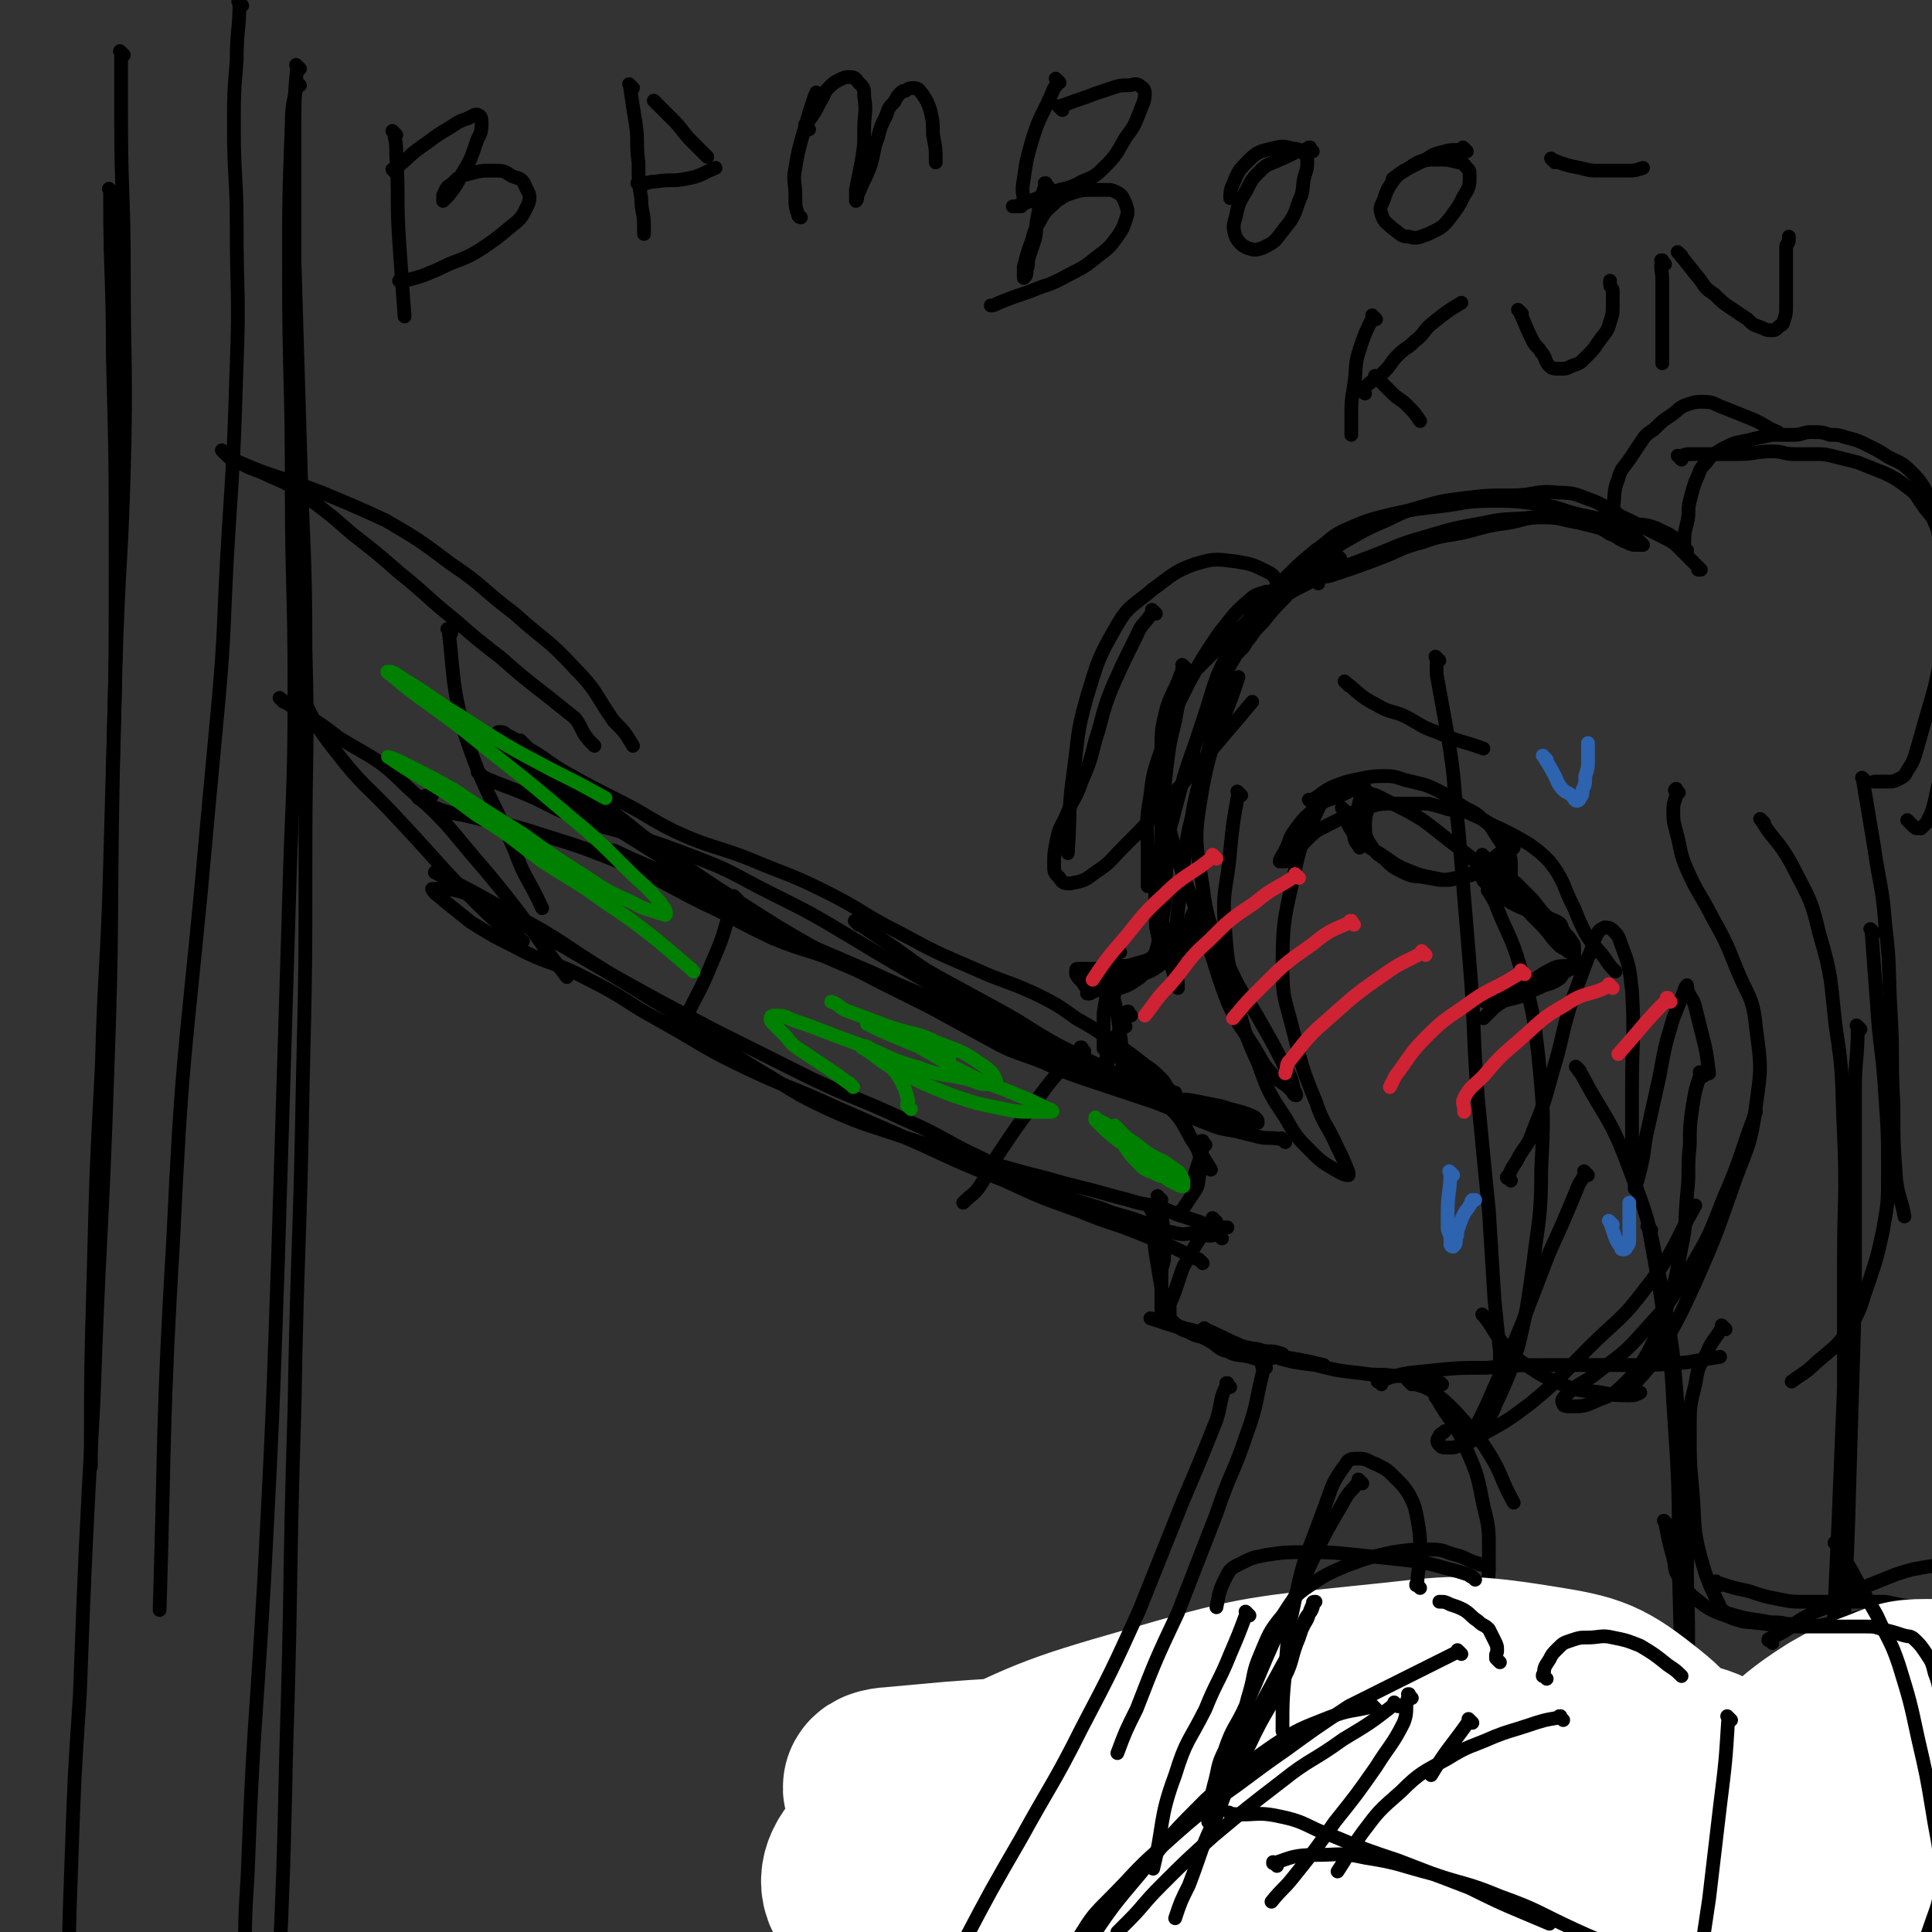 <svg viewBox='0 0 702 702' version='1.1' xmlns='http://www.w3.org/2000/svg' xmlns:xlink='http://www.w3.org/1999/xlink'><rect x="0" y="0" width="702" height="702" fill="#333333" stroke="none"/><g fill='none' stroke='#000000' stroke-width='5' stroke-linecap='round' stroke-linejoin='round'><path d='M479,212c-1,-1 -1,-1 -1,-1 -1,-1 0,0 0,0 0,0 0,0 0,0 0,0 -1,0 0,0 2,-2 3,-1 6,-2 9,-3 9,-3 17,-6 8,-3 8,-4 16,-6 8,-3 9,-2 17,-4 7,-2 7,-2 14,-3 6,-1 6,-2 12,-2 4,0 5,0 9,1 5,1 5,1 9,2 4,1 4,1 7,3 3,1 3,2 6,3 2,1 2,1 4,1 0,0 0,0 1,0 1,0 1,0 1,0 0,0 0,0 -1,-1 -1,-1 -1,-1 -1,-1 -2,-2 -1,-2 -3,-3 -3,-2 -3,-2 -7,-3 -5,-2 -6,-2 -11,-3 -8,-2 -8,-3 -16,-4 -8,-1 -8,-1 -16,-1 -10,0 -10,1 -19,2 -9,1 -9,1 -18,3 -8,2 -8,2 -15,5 -7,3 -6,4 -12,8 -6,5 -6,5 -11,10 -6,6 -6,6 -10,13 -3,4 -3,4 -5,9 -1,1 0,2 -1,3 0,1 -2,1 -1,2 0,0 0,-1 1,-1 0,0 0,0 0,0 2,-2 1,-2 3,-4 2,-3 2,-3 5,-6 4,-5 4,-5 8,-9 5,-6 5,-6 10,-11 6,-5 6,-6 13,-10 7,-4 7,-4 14,-7 6,-3 6,-3 13,-5 7,-2 7,-2 15,-3 8,-1 9,-1 17,-1 9,0 9,-2 17,-1 7,0 7,1 13,3 7,3 6,4 13,7 6,3 6,3 12,6 4,2 4,2 7,5 2,2 2,2 4,4 1,1 1,1 2,2 1,1 1,1 1,1 0,0 0,0 0,0 0,0 -1,0 -1,0 0,0 0,-1 0,-1 -2,-2 -2,-2 -4,-4 -2,-2 -1,-3 -3,-5 -3,-3 -4,-3 -8,-5 -5,-2 -6,-1 -11,-2 -8,-1 -8,-2 -16,-2 -9,-1 -9,-1 -18,0 -9,1 -9,0 -18,2 -11,2 -11,2 -21,5 -11,3 -11,4 -22,8 -10,4 -10,3 -19,8 -8,4 -8,4 -15,9 -7,6 -8,5 -13,13 -8,13 -7,14 -12,29 -3,9 -3,9 -5,18 '/><path d='M487,203c-1,-1 -1,-1 -1,-1 -1,-1 0,0 0,0 0,0 0,0 0,0 -6,3 -6,2 -11,6 -8,6 -8,6 -14,14 -9,11 -9,11 -16,23 -7,12 -6,13 -11,26 -4,11 -4,12 -7,23 -3,12 -4,12 -6,23 -2,9 -1,9 -1,18 0,4 1,4 1,8 '/><path d='M456,227c-1,-1 -1,-1 -1,-1 -1,-1 0,0 0,0 0,0 0,0 0,0 -6,12 -7,11 -11,23 -4,12 -2,12 -5,24 -3,12 -4,12 -6,24 -3,12 -2,12 -4,25 -1,9 -1,9 -2,18 0,6 0,6 0,11 0,4 1,4 1,7 0,1 0,1 0,1 0,0 0,0 0,0 -1,-2 -1,-2 -1,-3 -1,-4 -1,-4 -2,-7 -1,-5 -1,-5 -2,-10 -1,-6 -1,-6 -1,-12 0,-8 0,-8 0,-15 0,-8 0,-8 0,-16 1,-9 1,-9 2,-18 1,-8 1,-8 3,-16 1,-6 1,-6 3,-11 1,-4 2,-4 4,-7 2,-2 2,-2 4,-4 2,-2 2,-2 4,-4 3,-3 3,-2 6,-5 2,-2 2,-2 4,-4 3,-3 2,-3 5,-5 2,-2 2,-2 4,-3 1,-1 1,0 2,-1 0,0 0,-1 0,-1 0,-1 0,-1 0,-1 -1,-1 -2,-1 -3,-1 -3,1 -4,1 -6,3 -6,5 -6,6 -11,12 -6,9 -6,9 -11,18 -5,10 -5,10 -9,21 -3,10 -4,10 -5,20 -2,11 -1,11 -1,21 0,6 0,6 0,12 '/><path d='M427,292c-1,-1 -1,-1 -1,-1 -1,-1 0,0 0,0 0,0 0,0 0,0 0,0 0,-1 0,0 -2,10 -1,11 -2,23 -1,8 0,8 -1,16 -1,6 -1,6 -2,12 -1,4 -1,4 -3,8 -2,3 -2,4 -5,6 -3,2 -3,2 -6,3 '/><path d='M436,331c-1,-1 -1,-1 -1,-1 -1,-1 0,0 0,0 0,0 0,0 0,0 0,0 0,0 0,0 -1,-1 0,0 0,0 0,0 0,0 0,0 -1,1 -1,0 -1,1 -2,3 -1,4 -3,7 -2,3 -2,3 -4,5 -3,3 -3,3 -6,5 -4,3 -4,3 -8,5 -4,3 -4,3 -9,5 -3,1 -3,1 -6,2 -2,1 -2,1 -3,1 0,0 0,0 0,0 '/><path d='M437,341c-1,-1 -1,-1 -1,-1 -1,-1 0,0 0,0 0,0 0,0 0,0 0,0 0,0 0,0 -1,-1 0,0 0,0 0,0 0,0 0,0 -3,2 -2,2 -5,4 -2,2 -3,1 -5,3 -3,2 -2,2 -5,4 -3,2 -3,2 -6,3 -3,1 -4,1 -7,1 -3,0 -3,0 -5,0 -3,0 -3,0 -5,0 -2,0 -2,0 -4,-1 -1,0 -1,-1 -1,-1 '/><path d='M432,342c-1,-1 -1,-1 -1,-1 -1,-1 0,0 0,0 0,0 0,0 0,0 0,0 0,-1 0,0 -2,0 -2,1 -4,2 -3,2 -3,2 -7,4 -3,2 -3,2 -7,3 -3,1 -3,1 -6,1 -4,1 -4,1 -7,1 -3,0 -3,0 -5,0 -2,0 -2,0 -3,0 -1,0 -1,0 -1,1 0,0 0,1 0,1 1,2 2,2 3,4 1,1 1,2 2,3 '/><path d='M407,346c-1,-1 -1,-1 -1,-1 -1,-1 0,0 0,0 0,0 0,0 0,0 0,0 0,-1 0,0 -2,4 -2,5 -3,11 -1,6 -1,6 -2,12 0,4 0,5 0,9 0,2 0,2 0,4 '/><path d='M405,361c-1,-1 -1,-1 -1,-1 -1,-1 0,0 0,0 0,0 0,0 0,0 2,8 2,8 3,16 1,6 0,6 1,12 0,3 1,3 1,6 '/><path d='M411,369c-1,-1 -1,-1 -1,-1 -1,-1 0,0 0,0 0,0 0,0 0,0 0,0 0,0 0,0 -1,-1 0,0 0,0 0,0 0,0 0,0 0,0 0,-1 0,0 -2,2 -2,3 -3,6 -1,3 -2,2 -3,5 -1,2 -1,3 -2,5 0,0 0,0 0,0 '/><path d='M409,373c-1,-1 -1,-1 -1,-1 -1,-1 0,0 0,0 0,0 0,0 0,0 0,0 0,0 0,0 -1,-1 0,0 0,0 0,1 0,1 -1,2 -1,3 -2,2 -3,5 -1,2 0,3 -1,5 0,2 -1,2 -1,4 0,1 1,1 1,2 '/><path d='M419,440c-1,-1 -1,-1 -1,-1 -1,-1 0,0 0,0 0,0 0,0 0,0 0,0 0,0 0,0 -1,-1 0,0 0,0 1,2 1,2 1,4 1,7 0,7 1,13 1,6 1,6 2,12 1,7 1,7 2,13 '/><path d='M422,436c-1,-1 -1,-1 -1,-1 -1,-1 0,0 0,0 0,0 0,0 0,0 0,0 0,0 0,0 -1,-1 0,0 0,0 1,6 1,6 2,13 0,4 0,4 0,8 0,4 -1,3 -1,7 0,3 0,3 0,7 0,3 0,3 0,6 0,1 0,1 0,2 '/><path d='M442,444c-1,-1 -1,-1 -1,-1 -1,-1 0,0 0,0 0,0 0,0 0,0 0,0 0,0 0,0 -1,-1 0,0 0,0 -2,3 -3,3 -5,7 -2,3 -2,3 -4,7 -2,3 -2,3 -3,6 -1,3 -1,3 -2,6 -1,3 -1,2 -2,5 0,1 0,2 0,3 0,1 0,1 0,2 1,1 1,1 2,2 2,2 2,2 5,3 3,2 4,1 7,3 4,2 3,3 7,4 4,2 4,1 8,2 3,1 3,1 6,1 2,0 2,-1 4,-1 1,0 1,0 2,0 0,0 0,-1 0,-1 0,0 0,0 0,0 -3,-1 -3,-1 -5,-1 -3,0 -3,-1 -6,-1 -3,-1 -4,0 -7,-1 -4,-1 -3,-2 -7,-3 -4,-2 -5,-2 -9,-3 -5,-1 -4,-2 -9,-3 -2,-1 -2,0 -5,-1 0,0 0,0 0,0 3,1 3,1 6,2 7,2 7,3 14,5 9,3 9,3 19,5 12,3 12,2 24,5 '/><path d='M439,484c-1,-1 -1,-1 -1,-1 -1,-1 0,0 0,0 0,0 0,0 0,0 0,0 0,0 0,0 -1,-1 0,0 0,0 0,0 0,0 0,0 7,3 6,3 13,6 6,2 6,2 12,4 7,2 7,2 15,3 8,2 8,2 17,3 6,1 6,0 12,1 4,0 4,0 8,1 3,0 3,0 6,1 2,0 1,1 3,1 0,0 0,0 0,0 0,0 0,0 0,0 -1,-1 0,0 0,0 '/><path d='M412,389c-1,-1 -1,-1 -1,-1 -1,-1 0,0 0,0 0,0 0,0 0,0 0,0 0,0 0,0 -1,-1 0,0 0,0 0,0 0,0 0,0 0,0 -1,-1 0,0 5,5 7,5 13,12 5,6 5,7 9,14 4,6 4,6 7,11 0,0 0,0 0,0 '/><path d='M420,396c-1,-1 -1,-1 -1,-1 -1,-1 0,0 0,0 0,0 0,0 0,0 0,0 0,0 0,0 -1,-1 0,0 0,0 2,2 2,3 4,5 3,4 3,3 6,7 2,3 2,3 4,7 2,3 2,3 3,6 1,3 0,3 0,6 -1,4 0,4 -2,7 -2,3 -2,3 -4,6 0,1 -1,1 -1,1 '/><path d='M438,416c-1,-1 -1,-1 -1,-1 -1,-1 0,0 0,0 0,0 0,0 0,0 0,0 0,-1 0,0 -1,0 0,1 0,2 -1,4 -1,4 -2,7 -1,3 -1,3 -1,6 '/><path d='M435,403c-1,-1 -1,-1 -1,-1 -1,-1 0,0 0,0 0,0 0,0 0,0 0,0 0,0 0,0 -1,-1 0,0 0,0 0,0 0,0 0,0 0,0 0,0 0,0 -1,-1 0,0 0,0 -2,0 -2,-1 -4,-1 -2,-1 -2,0 -4,-1 -3,-1 -3,-1 -6,-2 -8,-3 -8,-3 -15,-6 -10,-4 -10,-4 -19,-8 -11,-5 -11,-5 -21,-10 -13,-6 -13,-6 -26,-11 -12,-5 -12,-5 -23,-10 -14,-6 -14,-6 -28,-12 -15,-8 -15,-9 -30,-16 -18,-9 -18,-8 -35,-16 '/><path d='M444,450c-1,-1 -1,-1 -1,-1 -1,-1 0,0 0,0 0,0 0,0 0,0 0,0 0,0 0,0 -1,-1 0,0 0,0 0,0 0,0 0,0 0,0 0,0 0,0 -2,-1 -2,0 -3,0 -3,0 -3,-1 -5,-1 -4,0 -4,1 -8,0 -6,-1 -6,-2 -12,-4 -8,-3 -8,-2 -15,-5 -10,-3 -10,-3 -19,-7 -13,-5 -12,-5 -24,-11 -15,-7 -14,-8 -28,-14 -17,-8 -17,-7 -34,-15 -18,-9 -18,-9 -36,-18 -19,-10 -19,-10 -37,-20 -18,-11 -17,-12 -36,-22 -14,-8 -14,-8 -28,-15 '/><path d='M175,282c-1,-1 -1,-1 -1,-1 -1,-1 0,0 0,0 0,0 0,0 0,0 0,0 -1,-1 0,0 0,0 1,1 3,2 7,3 8,3 15,6 9,4 9,5 18,8 9,4 9,3 18,6 13,4 13,4 26,9 13,5 13,6 25,12 16,8 16,8 31,17 15,9 15,9 29,17 18,10 18,10 35,19 11,6 11,6 21,12 '/><path d='M312,336c-1,-1 -1,-1 -1,-1 -1,-1 0,0 0,0 0,0 0,0 0,0 0,0 0,0 0,0 -1,-1 0,0 0,0 6,4 6,4 12,8 9,6 9,7 18,12 11,6 11,6 22,12 11,6 11,7 22,13 12,6 12,6 24,12 8,4 8,5 16,8 6,3 6,2 12,4 5,2 5,2 11,3 3,1 4,1 7,1 1,0 2,0 2,0 0,-1 0,-1 -1,-2 -2,-1 -2,-1 -5,-2 -4,-1 -4,-1 -7,-2 -5,-1 -5,-1 -10,-2 -5,-1 -6,0 -11,-1 -7,-1 -7,-1 -14,-3 -10,-3 -10,-3 -19,-6 -10,-4 -10,-4 -19,-8 -10,-5 -10,-5 -20,-10 -12,-6 -12,-6 -24,-12 -11,-5 -10,-6 -21,-10 -12,-5 -13,-4 -25,-9 -13,-6 -13,-7 -26,-13 -14,-7 -14,-8 -28,-14 -15,-6 -15,-6 -31,-11 -12,-4 -12,-3 -24,-6 -8,-2 -8,-1 -15,-4 -3,-1 -3,-2 -5,-3 0,0 0,0 0,0 3,-1 3,-1 5,-1 '/><path d='M467,415c-1,-1 -1,-1 -1,-1 -1,-1 0,0 0,0 0,0 0,0 0,0 0,0 0,0 0,0 -5,-1 -5,0 -9,-1 -4,-1 -4,-1 -8,-2 -6,-1 -6,-1 -11,-3 -5,-2 -5,-2 -10,-4 -7,-3 -7,-3 -13,-5 -9,-3 -9,-3 -18,-6 -9,-3 -9,-3 -18,-7 -10,-4 -10,-3 -19,-8 -11,-6 -11,-6 -22,-12 -10,-5 -10,-5 -20,-10 -11,-6 -12,-5 -23,-11 -10,-5 -10,-5 -20,-11 -11,-6 -11,-6 -21,-13 -10,-6 -9,-7 -19,-13 -8,-5 -8,-5 -16,-10 -8,-5 -8,-5 -15,-10 -6,-4 -6,-4 -12,-9 -4,-3 -4,-3 -8,-7 -2,-2 -2,-2 -3,-4 0,0 0,-1 0,-1 0,-1 0,-1 0,-1 0,0 0,0 0,0 2,0 2,0 3,1 4,2 4,2 8,5 7,4 7,5 14,9 9,5 9,5 19,10 10,5 10,6 20,11 13,6 14,5 27,10 14,6 14,5 28,12 14,7 13,8 27,15 13,7 13,7 27,13 11,5 11,4 22,9 8,4 8,4 15,9 7,4 7,4 14,9 6,4 6,4 11,8 3,2 3,2 6,5 2,2 1,2 3,4 0,1 0,1 1,1 0,0 1,0 1,0 -1,0 -1,0 -2,0 -2,0 -2,0 -3,0 -3,-1 -3,-1 -6,-2 -6,-2 -7,-2 -13,-5 -10,-4 -10,-5 -21,-9 -12,-5 -13,-5 -25,-10 -15,-6 -15,-6 -30,-12 -15,-7 -15,-6 -30,-14 -14,-8 -14,-8 -28,-17 -14,-9 -14,-9 -28,-19 -12,-8 -11,-9 -23,-17 -9,-7 -9,-6 -18,-13 -5,-4 -5,-4 -10,-9 -1,-1 -1,-1 -1,-1 '/><path d='M437,459c-1,-1 -1,-1 -1,-1 -1,-1 0,0 0,0 0,0 0,0 0,0 0,0 0,0 0,0 -1,-1 0,0 0,0 0,0 0,0 0,0 0,0 0,0 0,0 -10,-5 -10,-5 -20,-9 -12,-5 -12,-4 -24,-9 -14,-5 -14,-5 -27,-11 -15,-6 -15,-6 -30,-13 -16,-7 -16,-7 -32,-14 -15,-7 -15,-6 -30,-13 -17,-8 -17,-9 -33,-18 -13,-7 -12,-8 -26,-15 -13,-7 -14,-5 -27,-12 -8,-4 -8,-4 -16,-9 -5,-4 -5,-4 -10,-8 -2,-2 -3,-2 -4,-4 0,0 1,0 1,0 2,0 3,-1 5,0 5,1 5,1 9,3 5,2 4,3 9,6 8,4 9,4 17,8 12,7 12,7 24,14 13,8 13,8 26,16 14,9 13,10 28,19 12,7 12,8 25,14 11,5 12,5 24,9 9,3 9,3 19,6 10,3 10,3 21,6 7,2 7,2 15,4 7,2 7,2 15,4 8,2 7,2 15,4 6,2 6,1 12,3 4,1 4,2 8,3 3,1 3,1 6,2 2,1 2,1 4,1 2,1 2,1 4,1 1,0 1,0 2,0 0,0 0,0 0,0 '/><path d='M268,327c-1,-1 -1,-1 -1,-1 -1,-1 0,0 0,0 0,0 0,0 0,0 0,0 0,0 0,0 -1,-1 0,0 0,0 0,0 0,0 0,0 -4,11 -3,12 -8,23 -4,10 -4,9 -9,19 0,0 0,0 0,0 '/><path d='M394,382c-1,-1 -1,-1 -1,-1 -1,-1 0,0 0,0 0,0 0,0 0,0 0,0 0,0 0,0 -1,-1 0,0 0,0 0,0 0,0 0,0 0,0 0,-1 0,0 -9,9 -10,10 -18,21 -6,8 -6,8 -12,17 -4,6 -3,6 -7,12 -2,3 -3,3 -6,6 0,0 0,0 0,0 '/><path d='M477,292c-1,-1 -1,-1 -1,-1 -1,-1 0,0 0,0 0,0 0,0 0,0 0,0 0,0 0,0 -1,-1 0,0 0,0 0,0 0,0 0,0 4,-2 4,-3 8,-5 5,-2 5,-2 10,-3 5,-1 5,-1 10,-1 4,0 4,1 9,2 4,1 5,1 9,3 4,2 4,2 8,5 4,3 5,2 9,6 3,2 3,3 5,6 2,3 2,3 4,6 1,2 1,2 1,5 0,2 0,2 0,4 0,2 0,2 0,3 0,1 0,1 0,2 0,0 0,-1 -1,-1 -1,-1 -1,0 -2,-1 -2,-2 -2,-2 -4,-4 -4,-3 -4,-3 -7,-6 -5,-4 -5,-4 -9,-7 -5,-4 -5,-4 -9,-7 -5,-3 -5,-3 -9,-5 -4,-2 -4,-2 -8,-4 -4,-1 -4,-2 -7,-2 -3,0 -3,1 -6,2 -4,2 -5,1 -8,4 -5,4 -5,4 -8,8 -3,4 -2,4 -4,8 -1,2 -2,3 -2,4 0,0 0,0 1,0 1,0 1,0 1,0 2,-2 2,-2 4,-4 2,-2 2,-2 4,-4 3,-3 3,-3 7,-5 4,-2 4,-2 8,-4 4,-2 4,-2 8,-3 4,-1 4,-1 8,-1 4,0 4,0 7,0 3,0 3,0 6,0 4,1 4,1 7,2 5,1 5,0 9,2 5,2 5,3 10,5 6,3 6,3 11,6 4,3 4,3 7,6 3,4 3,4 5,8 2,5 2,5 4,9 2,5 2,5 4,9 3,5 4,5 7,9 2,3 2,3 4,5 '/><path d='M540,312c-1,-1 -1,-1 -1,-1 -1,-1 0,0 0,0 0,0 0,0 0,0 0,0 0,0 0,0 -1,-1 0,0 0,0 2,2 2,1 4,3 4,4 4,4 8,7 3,3 3,3 6,6 3,4 3,4 6,7 2,3 2,3 4,5 1,2 1,2 2,4 1,2 2,2 2,3 -1,0 -1,0 -2,-1 -2,-1 -2,-1 -3,-2 -3,-3 -3,-4 -6,-7 -5,-5 -5,-5 -9,-10 -4,-4 -4,-4 -7,-7 -3,-2 -2,-3 -5,-4 -1,-1 -1,0 -2,0 0,0 0,1 0,1 1,2 1,2 2,4 2,2 2,2 4,4 3,2 3,2 6,4 4,2 4,2 7,3 3,1 3,1 5,2 3,1 3,1 5,2 2,1 1,2 2,3 1,2 2,2 3,4 1,1 1,2 1,3 0,1 0,1 0,2 0,1 0,1 0,2 0,1 0,1 0,1 0,0 0,0 0,0 0,0 0,0 0,0 -1,-1 0,0 0,0 0,0 0,0 0,0 0,0 0,-1 0,0 -1,0 0,1 0,2 0,0 -1,0 -2,0 -4,1 -4,1 -8,2 -5,2 -5,2 -10,4 -5,2 -5,1 -9,3 -2,1 -2,1 -4,2 -1,0 -2,0 -1,0 0,0 1,1 2,1 5,0 5,0 9,-1 5,-1 5,-2 10,-4 4,-2 4,-1 7,-3 2,-1 1,-2 3,-3 1,-1 1,-1 2,-1 0,0 0,0 0,0 0,0 0,-1 0,-1 0,0 -1,0 -1,0 -3,0 -4,0 -6,1 -6,3 -6,4 -11,8 -5,3 -6,3 -10,6 -2,2 -2,2 -4,4 '/><path d='M497,288c-1,-1 -1,-1 -1,-1 -1,-1 0,0 0,0 0,0 0,0 0,0 0,0 0,0 0,0 -1,-1 0,0 0,0 0,0 0,0 0,0 0,0 0,-1 0,0 -2,3 -2,4 -3,9 -1,3 -1,4 -1,7 0,3 1,3 2,5 '/><path d='M489,295c-1,-1 -1,-1 -1,-1 -1,-1 0,0 0,0 0,0 0,0 0,0 0,0 -1,-1 0,0 1,3 1,5 4,9 4,4 4,4 9,7 5,3 5,4 10,6 5,2 5,2 10,3 5,1 5,1 9,0 5,-1 5,-1 9,-3 3,-2 3,-2 6,-4 2,-2 2,-2 4,-3 1,-1 1,-1 1,-1 0,0 0,0 0,0 0,0 0,0 0,-1 -1,0 -1,1 -1,1 -2,1 -2,1 -4,2 -3,2 -3,3 -6,5 -5,3 -5,3 -10,4 -5,1 -5,1 -10,0 -5,-1 -5,0 -9,-2 -4,-2 -4,-2 -7,-5 -3,-2 -3,-2 -5,-5 -2,-3 -2,-4 -2,-7 0,-5 1,-5 2,-9 '/><path d='M490,249c-1,-1 -1,-1 -1,-1 -1,-1 0,0 0,0 0,0 0,0 0,0 0,0 -1,-1 0,0 4,3 5,5 11,8 5,3 5,2 10,4 6,3 6,4 12,6 9,4 9,3 17,6 '/><path d='M465,212c-1,-1 -1,-1 -1,-1 -1,-1 0,0 0,0 0,0 0,0 0,0 0,0 0,0 0,0 -1,-1 0,0 0,0 -1,-1 -1,-2 -3,-3 -6,-3 -6,-3 -12,-4 -8,-1 -8,-1 -15,1 -8,3 -8,4 -15,9 -7,6 -9,6 -13,13 -7,12 -7,13 -11,26 -4,14 -3,14 -5,28 -2,14 -1,15 -2,29 '/><path d='M420,223c-1,-1 -1,-1 -1,-1 -1,-1 0,0 0,0 0,0 0,0 0,0 -3,5 -4,4 -6,9 -5,10 -5,10 -9,19 -4,10 -3,10 -6,19 -2,8 -2,8 -5,15 -2,6 -3,6 -5,11 -2,5 -3,5 -4,10 -1,5 -1,5 -1,9 0,3 0,3 2,5 1,2 2,2 4,2 5,-1 5,-1 9,-4 6,-4 5,-4 10,-9 8,-8 8,-8 15,-16 11,-12 11,-12 21,-24 6,-7 6,-7 11,-13 '/><path d='M431,243c-1,-1 -1,-1 -1,-1 -1,-1 0,0 0,0 0,0 0,0 0,0 -1,2 0,2 -1,3 -2,6 -3,6 -5,12 -2,8 -2,8 -2,16 0,9 0,9 1,18 2,11 2,11 5,21 4,13 5,13 9,26 5,13 4,13 9,26 4,9 5,9 10,17 3,5 3,6 7,10 3,3 3,2 6,5 1,1 1,2 2,2 0,-1 -1,-2 -1,-3 -1,-4 -1,-4 -3,-7 -4,-8 -4,-8 -8,-15 -6,-11 -7,-10 -12,-21 -6,-14 -8,-14 -10,-30 -3,-18 -3,-18 0,-36 4,-21 7,-21 13,-40 '/><path d='M451,289c-1,-1 -1,-1 -1,-1 -1,-1 0,0 0,0 0,0 0,0 0,0 -2,11 -2,11 -3,21 -1,13 -3,14 -2,27 1,13 1,13 4,26 3,12 3,13 8,24 4,11 4,11 10,20 4,7 4,7 9,12 4,4 4,4 9,7 2,1 3,2 5,2 0,0 0,-1 0,-1 -2,-5 -2,-5 -4,-9 -4,-9 -5,-8 -8,-17 -5,-12 -5,-13 -8,-25 -3,-12 -4,-12 -4,-23 0,-19 1,-19 5,-38 3,-13 5,-12 10,-25 '/><path d='M523,240c-1,-1 -1,-1 -1,-1 -1,-1 0,0 0,0 0,0 0,0 0,0 0,3 0,3 0,6 2,11 2,11 4,22 3,18 2,18 4,35 2,24 2,24 4,48 2,24 1,24 3,49 2,21 2,21 4,41 1,16 1,16 2,32 1,10 1,10 2,19 0,2 0,2 0,4 '/><path d='M542,325c-1,-1 -1,-1 -1,-1 -1,-1 0,0 0,0 0,0 0,0 0,0 0,0 -1,-1 0,0 1,2 2,3 3,6 4,10 5,10 8,20 5,17 5,17 7,34 2,21 2,21 1,41 0,18 -1,18 -3,35 -2,14 -2,15 -5,28 -3,10 -3,10 -7,19 -3,6 -2,6 -6,11 -3,4 -3,4 -7,6 -3,2 -3,2 -6,2 -2,0 -2,0 -3,-1 -1,-1 -1,-2 0,-3 0,-1 1,-1 2,-2 '/><path d='M577,427c-1,-1 -1,-1 -1,-1 -1,-1 0,0 0,0 -1,3 -2,3 -3,6 -5,12 -5,12 -10,23 -5,13 -5,13 -10,26 -5,12 -5,12 -10,23 -3,7 -3,7 -6,13 -2,3 -2,3 -4,6 -1,1 -2,1 -2,2 0,0 1,0 1,0 4,-2 4,-2 7,-4 9,-5 9,-5 17,-11 11,-9 11,-10 21,-20 11,-11 12,-10 21,-22 11,-14 10,-16 18,-30 '/><path d='M619,391c-1,-1 -1,-1 -1,-1 -1,-1 0,0 0,0 0,0 0,0 0,0 -2,6 -2,6 -3,12 -1,7 -1,7 -1,14 -1,9 0,9 -1,18 -1,10 0,10 -2,19 -2,11 -2,11 -5,21 -3,9 -3,9 -7,17 -4,7 -4,7 -9,12 -4,4 -5,4 -10,6 -4,2 -5,2 -9,2 -2,0 -3,0 -3,-1 -1,-1 0,-2 1,-3 5,-5 6,-4 11,-8 9,-7 10,-7 17,-15 10,-11 10,-11 17,-23 7,-12 7,-12 12,-25 7,-16 6,-16 12,-32 '/><path d='M610,288c-1,-1 -1,-2 -1,-1 -1,0 0,0 0,1 0,3 -1,3 -1,6 0,4 0,4 1,8 2,7 1,7 4,14 4,9 5,9 9,17 5,9 5,9 9,19 4,10 6,10 7,21 2,15 2,15 0,29 -2,16 -4,16 -9,31 -6,17 -6,17 -13,33 -6,13 -6,13 -13,25 -4,7 -5,7 -10,13 '/><path d='M549,429c-1,-1 -1,-1 -1,-1 -1,-1 0,0 0,0 0,0 0,0 0,0 0,0 -1,0 0,0 1,-3 1,-3 3,-6 3,-6 4,-5 6,-11 4,-10 4,-10 7,-21 4,-13 3,-13 7,-26 3,-8 3,-8 6,-16 2,-4 1,-4 3,-8 1,-2 1,-2 3,-3 1,0 2,0 3,1 2,2 2,2 3,5 3,8 3,8 4,17 1,17 0,18 0,35 0,12 0,12 0,24 0,6 1,6 1,12 0,1 0,1 0,1 1,-3 1,-3 2,-7 2,-8 1,-8 3,-16 2,-9 2,-9 4,-18 2,-11 2,-11 5,-21 2,-5 2,-5 4,-10 0,-1 1,-2 1,-2 0,0 0,1 0,1 1,4 2,3 3,7 1,4 1,4 2,8 2,8 2,8 3,16 '/><path d='M613,200c-1,-1 -1,-1 -1,-1 -1,-1 0,0 0,0 0,0 0,0 0,0 0,0 -1,0 0,0 0,-5 0,-5 1,-9 1,-4 0,-4 1,-8 1,-4 1,-4 2,-7 2,-4 1,-4 4,-7 2,-3 3,-3 6,-5 4,-2 4,-2 9,-3 4,-1 4,-1 9,-2 4,0 4,0 8,0 3,0 3,-1 6,-1 4,0 4,0 7,1 3,0 3,0 6,1 4,1 4,1 8,3 4,2 4,2 7,4 4,2 5,2 8,5 3,3 3,3 5,6 2,4 2,4 4,8 1,4 1,4 2,8 1,4 1,4 2,8 1,4 1,4 1,7 0,5 -1,5 -1,9 0,5 0,5 0,10 -1,7 -1,7 -2,13 -2,10 -2,10 -5,20 -2,7 -2,7 -4,14 -1,3 -1,3 -3,6 -1,2 -1,2 -3,3 -2,1 -2,1 -5,1 -1,0 -1,0 -3,0 -1,0 -1,0 -1,0 0,0 0,0 0,0 '/><path d='M611,167c-1,-1 -1,-1 -1,-1 -1,-1 0,0 0,0 0,0 0,0 0,0 3,-1 2,-1 5,-1 8,0 8,0 16,0 7,0 7,-1 13,-1 4,0 4,1 8,1 3,0 4,0 7,0 4,0 4,0 8,1 4,1 4,1 8,2 5,2 5,2 10,4 4,2 4,2 8,5 4,3 3,3 6,7 2,3 3,3 4,6 2,4 1,4 2,8 1,4 1,3 2,7 1,4 1,4 1,8 1,4 1,4 1,8 1,4 1,4 1,8 0,4 0,4 0,8 0,6 0,6 -1,12 -1,12 -1,12 -3,24 -1,9 -1,9 -3,18 -1,4 -1,4 -3,8 -1,1 -1,1 -2,2 0,0 -1,0 -1,0 -1,0 -1,0 -2,-1 -1,-1 -1,-1 -2,-2 '/><path d='M587,186c-1,-1 -1,-1 -1,-1 -1,-1 0,0 0,0 0,0 0,0 0,0 0,0 0,0 0,0 -1,-1 0,0 0,0 0,0 0,0 0,0 0,0 0,0 0,0 -1,-1 0,0 0,0 1,-5 0,-6 2,-11 1,-4 2,-4 4,-7 2,-3 2,-3 4,-6 2,-3 2,-3 5,-5 3,-3 3,-3 6,-5 3,-2 3,-3 6,-4 3,-1 3,-1 6,-1 4,0 4,1 7,2 5,2 5,2 10,4 5,2 5,3 10,5 '/><path d='M678,284c-1,-1 -1,-1 -1,-1 -1,-1 0,0 0,0 0,0 0,0 0,0 0,1 0,1 0,1 2,12 2,12 4,24 2,14 3,14 4,28 2,16 1,16 2,32 1,17 0,17 1,33 0,14 0,14 1,28 1,7 2,7 3,13 '/><path d='M681,339c-1,-1 -1,-1 -1,-1 -1,-1 0,0 0,0 0,0 0,0 0,0 0,0 0,0 0,0 -1,-1 0,0 0,0 1,13 1,14 2,27 1,16 2,16 3,33 1,14 1,14 1,28 0,11 0,11 -2,22 -2,9 -2,9 -5,18 -3,8 -2,8 -6,15 -5,8 -6,8 -13,14 -4,4 -5,4 -9,7 '/><path d='M502,503c-1,-1 -1,-1 -1,-1 -1,-1 0,0 0,0 0,0 0,0 0,0 0,0 -1,0 0,0 8,-3 9,-3 19,-4 10,-1 10,-1 20,-1 12,-1 12,-1 25,-1 13,0 13,0 26,0 11,0 11,0 22,-1 6,-1 6,-1 12,-2 '/><path d='M540,479c-1,-1 -1,-1 -1,-1 -1,-1 0,0 0,0 0,0 0,0 0,0 0,0 0,0 0,0 -1,-1 0,0 0,0 4,5 3,5 7,10 4,5 4,5 10,9 6,4 7,4 14,7 6,2 6,1 12,2 5,1 5,1 10,1 2,0 2,0 4,-1 '/><path d='M513,503c-1,-1 -1,-1 -1,-1 -1,-1 0,0 0,0 0,0 0,0 0,0 0,0 0,0 0,0 -1,-1 0,0 0,0 4,2 5,1 9,4 4,3 4,3 8,7 6,7 7,7 12,15 5,8 4,9 9,18 '/><path d='M523,509c-1,-1 -1,-1 -1,-1 -1,-1 0,0 0,0 0,0 0,0 0,0 0,0 0,0 0,0 -1,-1 0,0 0,0 5,9 7,9 11,19 4,9 4,10 6,20 2,8 2,8 2,17 0,8 0,9 -1,17 -1,8 -2,9 -4,17 -1,2 -1,2 -2,4 '/><path d='M88,2c-1,-1 -1,-1 -1,-1 -1,-1 0,0 0,0 0,10 -1,10 -1,21 -1,12 -1,12 -1,25 0,17 1,17 1,35 0,25 1,25 0,50 -1,31 -1,31 -3,62 -2,32 -1,33 -4,65 -3,32 -3,32 -6,65 -6,62 -7,62 -10,125 -4,68 -3,70 -5,136 '/><path d='M109,31c-1,-1 -1,-1 -1,-1 -1,-1 0,0 0,0 0,0 0,0 0,0 0,0 0,0 0,0 -1,-1 0,0 0,0 -1,7 -2,7 -2,15 -1,27 -1,27 -1,54 0,38 1,38 1,76 0,38 1,38 1,76 0,39 -1,39 -2,77 -2,65 -2,65 -4,130 -2,58 -2,58 -5,116 -3,53 -4,53 -6,107 -1,16 -1,16 -1,33 '/><path d='M109,25c-1,-1 -1,-1 -1,-1 -1,-1 0,0 0,0 0,0 0,0 0,0 -1,11 -1,11 -1,23 0,24 0,24 0,48 1,33 1,33 2,66 1,38 2,38 2,75 1,36 0,36 0,73 0,43 0,43 -1,85 -1,59 -2,59 -3,118 -2,62 -1,62 -3,124 -1,44 -1,44 -3,89 -1,11 -1,11 -2,23 '/><path d='M45,20c-1,-1 -1,-1 -1,-1 -1,-1 0,0 0,0 0,0 0,0 0,0 0,0 0,0 0,0 -1,-1 0,0 0,0 0,12 0,12 0,24 0,27 1,27 1,55 0,36 1,36 0,73 -1,35 -2,35 -3,71 -1,36 -1,36 -2,72 -1,37 -2,37 -3,73 -2,38 -2,38 -3,76 -1,35 -1,36 -1,70 '/><path d='M41,70c-1,-1 -1,-1 -1,-1 -1,-1 0,0 0,0 0,0 0,0 0,0 0,2 0,2 0,3 0,28 1,28 1,57 1,38 1,38 1,76 0,38 0,38 -1,77 -1,54 0,54 -2,108 -2,60 -3,60 -5,119 -3,54 -3,54 -5,107 -2,30 -2,30 -3,59 -1,27 -1,27 -1,54 0,13 1,13 1,25 '/><path d='M216,271c-1,-1 -1,-1 -1,-1 -1,-1 0,0 0,0 0,0 0,0 0,0 0,0 0,0 0,0 -1,-1 0,0 0,0 0,0 0,0 0,0 0,0 0,0 0,0 -4,-4 -3,-5 -6,-9 -5,-4 -5,-4 -10,-8 -9,-7 -9,-7 -17,-14 -9,-7 -9,-7 -17,-14 -10,-8 -10,-9 -20,-17 -8,-7 -8,-7 -17,-14 -8,-7 -8,-7 -16,-13 -7,-5 -7,-5 -14,-8 -6,-3 -6,-2 -11,-5 -3,-1 -3,-1 -5,-3 -1,-1 -2,-2 -1,-1 0,0 0,0 1,1 3,2 3,2 5,3 7,3 7,3 13,5 9,3 9,3 17,6 12,5 12,5 23,10 12,7 12,7 24,16 12,8 11,9 23,18 11,10 12,9 22,20 8,8 7,9 14,19 4,4 4,4 7,9 '/><path d='M103,255c-1,-1 -1,-1 -1,-1 -1,-1 0,0 0,0 0,0 0,0 0,0 0,0 0,0 0,0 -1,-1 0,0 0,0 10,7 11,6 21,14 13,8 14,7 25,18 16,14 15,15 29,31 15,18 15,20 29,38 '/><path d='M110,253c-1,-1 -1,-1 -1,-1 -1,-1 0,0 0,0 0,0 0,0 0,0 0,0 -1,-1 0,0 5,9 5,11 13,21 10,13 11,12 23,25 15,16 14,16 29,31 7,7 8,7 16,13 '/><path d='M164,230c-1,-1 -1,-1 -1,-1 -1,-1 0,0 0,0 0,0 0,0 0,0 0,0 -1,-1 0,0 2,17 1,19 6,38 7,21 9,21 18,42 4,11 5,10 10,21 '/><path d='M522,620c-1,-1 -1,-1 -1,-1 -1,-1 0,0 0,0 0,0 0,0 0,0 0,0 0,0 0,0 -1,-1 0,0 0,0 0,0 0,0 0,0 -1,0 -1,0 -2,0 -6,1 -6,1 -11,2 -8,2 -8,1 -16,3 -10,2 -10,2 -19,4 -11,3 -11,3 -22,5 -13,3 -13,3 -26,6 -14,4 -14,4 -27,9 -15,6 -15,7 -29,13 '/><path d='M460,624c-1,-1 -1,-1 -1,-1 -1,-1 0,0 0,0 0,0 0,0 0,0 0,0 0,-1 0,0 -4,0 -4,1 -7,2 -8,3 -8,3 -16,7 -9,5 -9,5 -18,10 -8,6 -8,6 -15,12 -9,7 -9,6 -17,13 -8,8 -9,8 -15,17 -7,10 -7,10 -11,21 -4,10 -4,10 -6,21 -1,7 -1,7 0,14 1,5 1,5 4,9 2,2 3,2 5,3 2,1 2,1 3,1 1,0 0,-1 0,-1 0,-2 0,-2 0,-3 -1,-3 -2,-3 -3,-6 -3,-6 -4,-6 -5,-12 -2,-9 -2,-9 -2,-18 0,-10 0,-10 1,-19 1,-8 1,-8 4,-15 3,-7 2,-7 6,-13 3,-6 3,-6 8,-10 6,-5 7,-4 13,-7 10,-5 10,-4 20,-9 10,-6 10,-7 20,-12 11,-5 11,-6 21,-9 10,-3 10,-2 19,-3 8,-1 8,-1 15,-1 5,0 5,0 10,1 2,0 2,1 4,2 1,1 1,1 1,2 0,1 -1,2 -2,2 -4,1 -5,0 -9,1 -7,1 -7,1 -13,2 -7,1 -7,2 -14,3 -8,1 -8,1 -16,2 -9,1 -9,1 -18,2 -9,2 -10,1 -18,4 -10,3 -10,3 -19,7 -9,5 -10,5 -18,12 -10,9 -10,10 -17,20 -6,8 -5,9 -9,17 -3,6 -2,6 -4,12 -1,3 -1,3 -1,6 0,2 0,2 1,3 0,1 0,1 1,1 0,0 1,0 1,0 0,0 0,0 0,0 1,-3 1,-2 2,-5 1,-5 1,-5 2,-9 2,-6 2,-6 4,-11 4,-9 4,-9 9,-16 7,-10 7,-10 14,-19 8,-9 7,-10 16,-17 10,-7 11,-6 22,-11 9,-4 9,-5 18,-7 11,-3 11,-2 21,-3 10,-1 10,0 19,0 8,0 8,0 15,1 9,1 9,2 18,3 9,1 9,1 17,2 '/><path d='M528,640c-1,-1 -1,-1 -1,-1 -1,-1 0,0 0,0 0,0 0,0 0,0 0,0 0,0 0,0 -1,-1 0,0 0,0 0,0 0,0 0,0 -7,1 -7,-1 -13,1 -9,2 -9,2 -16,6 -11,7 -11,7 -19,16 -13,14 -12,15 -22,31 -5,7 -4,7 -8,15 '/><path d='M627,483c-1,-1 -1,-1 -1,-1 -1,-1 0,0 0,0 0,0 0,0 0,0 0,0 0,0 0,0 -1,-1 0,0 0,0 -3,5 -4,5 -6,10 -3,5 -3,5 -4,11 -2,8 -2,8 -2,16 0,12 0,12 1,23 1,12 0,13 3,24 3,11 4,11 8,20 '/><path d='M606,554c-1,-1 -1,-1 -1,-1 -1,-1 0,0 0,0 0,0 0,0 0,0 0,0 -1,-1 0,0 1,5 1,6 3,13 1,4 0,4 2,7 2,4 2,4 5,7 5,4 6,5 12,7 7,3 7,2 14,3 8,1 8,1 15,1 7,0 7,-1 13,-2 5,-1 5,-1 9,-2 1,0 1,-1 2,-1 '/><path d='M625,576c-1,-1 -1,-1 -1,-1 -1,-1 0,0 0,0 0,0 0,0 0,0 0,0 0,0 0,0 -1,-1 0,0 0,0 6,2 6,2 11,3 6,2 6,2 11,3 5,1 5,1 10,1 5,0 5,0 9,0 6,0 6,0 11,0 5,0 5,0 9,0 5,1 5,1 10,2 4,1 4,1 8,3 3,1 3,1 5,3 2,2 2,3 2,5 1,4 0,4 0,8 0,4 0,4 0,7 0,5 0,5 0,10 0,10 0,10 0,21 0,9 0,9 0,18 0,14 0,14 0,28 0,13 0,13 0,26 0,13 0,13 0,26 '/><path d='M576,662c-1,-1 -1,-1 -1,-1 -1,-1 0,0 0,0 0,0 0,0 0,0 0,0 0,0 0,0 -1,-1 0,0 0,0 0,0 0,0 0,0 -3,-3 -3,-3 -6,-6 -4,-4 -4,-4 -8,-7 -5,-5 -5,-5 -10,-9 -6,-4 -6,-5 -12,-8 -7,-3 -7,-4 -15,-5 -8,-1 -9,-1 -16,2 -8,3 -8,3 -14,8 -7,5 -6,6 -12,12 '/><path d='M533,635c-1,-1 -1,-1 -1,-1 -1,-1 0,0 0,0 0,0 0,0 0,0 0,0 0,0 0,0 -2,-1 -2,-1 -4,-1 -4,-1 -4,-1 -7,-1 -4,0 -4,0 -8,1 -5,1 -5,1 -9,3 -6,2 -6,2 -11,5 -5,3 -5,4 -10,7 -3,2 -3,2 -5,4 '/><path d='M533,663c-1,-1 -1,-1 -1,-1 -1,-1 0,0 0,0 0,0 0,0 0,0 0,0 0,0 0,0 -1,-1 0,0 0,0 0,0 0,0 0,0 0,0 0,0 0,0 -4,-3 -4,-3 -8,-5 -4,-2 -4,-2 -8,-4 -5,-2 -5,-3 -11,-3 -6,-1 -6,0 -11,1 -6,2 -6,1 -11,5 -6,5 -7,5 -11,12 -5,8 -4,9 -7,17 '/><path d='M514,681c-1,-1 -1,-1 -1,-1 -1,-1 0,0 0,0 0,0 0,0 0,0 0,0 0,0 0,0 -1,-1 0,0 0,0 0,0 0,0 0,0 0,0 0,0 0,0 -3,-3 -3,-3 -6,-5 -4,-3 -4,-4 -8,-5 -4,-2 -5,-2 -9,-1 -5,1 -5,0 -9,3 -6,4 -6,5 -10,11 -5,9 -4,10 -8,18 '/><path d='M543,646c-1,-1 -1,-1 -1,-1 -1,-1 0,0 0,0 0,0 0,0 0,0 0,0 0,0 0,0 -1,-1 0,0 0,0 0,0 0,0 0,0 0,0 0,0 0,0 -1,-1 0,0 0,0 -4,-3 -4,-4 -8,-7 -4,-3 -4,-3 -8,-5 -5,-2 -5,-2 -10,-3 -6,-1 -6,-1 -12,0 -7,1 -7,1 -13,4 -7,3 -7,2 -12,7 -7,8 -7,9 -12,18 -5,9 -4,9 -7,18 -1,4 -1,4 -1,8 '/><path d='M506,641c-1,-1 -1,-1 -1,-1 -1,-1 0,0 0,0 0,0 0,0 0,0 0,0 0,0 0,0 -1,-1 0,0 0,0 -4,4 -4,4 -8,7 -4,4 -5,3 -9,7 -5,5 -5,6 -9,11 -5,6 -6,5 -9,11 -3,5 -2,6 -4,11 -1,2 -1,3 -1,5 '/><path d='M641,299c-1,-1 -1,-1 -1,-1 -1,-1 0,0 0,0 0,0 0,0 0,0 0,0 -1,-1 0,0 4,7 6,7 11,16 6,12 7,12 10,25 5,17 4,17 6,34 3,19 2,19 3,39 1,23 0,23 0,46 0,23 0,23 0,46 -1,24 -1,24 -2,49 -1,22 -1,22 -2,44 -1,18 -2,18 -3,36 '/><path d='M574,389c-1,-1 -1,-1 -1,-1 -1,-1 0,0 0,0 0,0 0,0 0,0 1,2 1,1 2,3 8,15 10,15 16,31 8,21 8,21 12,42 5,26 5,26 7,53 3,29 3,29 3,57 1,31 0,31 -1,62 -1,28 -1,28 -4,56 -3,26 -4,27 -7,52 '/><path d='M600,447c-1,-1 -1,-1 -1,-1 -1,-1 0,0 0,0 0,0 0,0 0,0 2,11 2,11 4,22 3,21 4,21 5,42 2,30 2,30 2,60 1,35 1,35 0,71 -1,34 -1,34 -3,68 -2,27 -2,27 -6,54 -1,10 -2,10 -4,20 '/><path d='M676,374c-1,-1 -1,-1 -1,-1 -1,-1 0,0 0,0 0,0 0,0 0,0 0,1 0,1 0,1 0,11 -1,11 -1,22 0,15 0,15 0,30 0,23 0,23 0,46 -1,33 -1,33 -2,66 -1,40 -2,40 -3,79 -1,33 -1,33 -2,66 -1,27 0,27 -1,53 -1,21 -1,21 -3,41 -1,8 -2,8 -3,16 '/></g>
<g fill='none' stroke='#FFFFFF' stroke-width='70' stroke-linecap='round' stroke-linejoin='round'><path d='M417,670c-1,-1 -1,-1 -1,-1 -1,-1 0,0 0,0 0,0 0,0 0,0 -5,-5 -5,-5 -9,-10 -2,-2 -2,-3 -2,-5 0,-1 1,-2 2,-2 10,1 11,2 21,4 20,4 19,6 39,9 24,4 24,5 48,5 22,1 22,0 44,-3 15,-2 15,-3 29,-8 7,-3 8,-3 12,-8 2,-3 4,-6 1,-7 -9,-5 -12,-4 -24,-5 -24,-2 -24,-1 -48,-1 -32,0 -32,0 -63,1 -35,1 -35,2 -69,4 -26,2 -26,1 -51,3 -11,1 -11,1 -22,2 -2,0 -6,1 -4,2 5,2 9,2 18,4 19,5 19,4 37,9 26,6 25,8 51,13 29,6 29,6 58,9 27,3 27,4 54,3 21,0 22,0 42,-5 13,-4 16,-4 24,-13 6,-7 6,-10 4,-19 -2,-13 -2,-16 -12,-24 -15,-12 -18,-13 -37,-16 -31,-5 -32,-3 -63,0 -39,4 -40,4 -78,15 -35,10 -36,11 -69,27 -18,9 -20,9 -33,22 -5,5 -6,10 -2,14 10,8 15,7 30,10 27,5 27,3 54,5 31,2 31,2 62,3 32,1 32,2 63,1 28,-1 29,0 56,-5 19,-4 20,-4 37,-13 10,-6 12,-8 16,-18 3,-9 3,-13 -2,-20 -7,-10 -10,-12 -23,-14 -22,-4 -24,-4 -45,0 -28,5 -29,7 -55,19 -22,11 -22,11 -41,26 -10,8 -13,10 -16,21 -2,7 0,12 6,15 15,8 18,7 36,8 26,1 26,1 52,-3 29,-4 29,-5 57,-13 25,-7 26,-6 49,-18 18,-10 18,-12 34,-25 12,-10 13,-10 21,-22 5,-8 3,-10 5,-19 1,-4 2,-6 0,-8 -3,-3 -5,-3 -10,-3 -9,0 -9,1 -17,4 -8,3 -8,3 -15,7 -11,7 -11,8 -21,16 -11,9 -12,9 -21,19 -9,10 -9,10 -16,21 -5,9 -4,9 -8,18 -1,3 -1,4 -2,7 '/></g>
<g fill='none' stroke='#000000' stroke-width='5' stroke-linecap='round' stroke-linejoin='round'><path d='M513,617c-1,-1 -1,-1 -1,-1 -1,-1 0,0 0,0 0,0 0,0 0,0 0,0 0,0 0,0 -1,-1 0,0 0,0 0,0 0,0 0,0 0,0 0,-1 0,0 -2,4 0,5 -2,10 -4,8 -5,8 -10,16 -7,10 -7,10 -15,20 -7,10 -7,10 -15,20 -4,5 -4,4 -8,9 '/><path d='M628,587c-1,-1 -1,-1 -1,-1 -1,-1 0,0 0,0 0,0 0,0 0,0 0,0 0,0 0,0 -1,-1 0,0 0,0 7,2 7,2 14,3 4,1 4,0 8,1 3,0 3,1 7,1 3,0 3,0 6,0 4,0 4,0 8,0 3,0 3,0 7,0 4,0 4,0 7,1 4,1 4,1 7,2 3,1 3,0 5,2 2,2 2,2 4,5 2,3 2,3 3,7 2,5 1,5 3,10 2,5 2,5 3,10 1,4 1,5 1,9 0,5 0,5 0,9 0,5 0,5 0,9 0,6 0,6 0,11 -1,7 -1,7 -2,14 -1,11 -1,11 -2,21 -1,13 -1,13 -2,26 -1,14 -2,14 -3,28 -2,14 -1,14 -3,28 -2,11 -2,11 -5,22 0,0 0,0 0,0 '/><path d='M629,625c-1,-1 -1,-1 -1,-1 -1,-1 0,0 0,0 0,0 0,0 0,0 -1,16 -1,16 -3,32 -2,17 -2,17 -4,34 -3,20 -3,20 -6,40 -3,20 -3,20 -5,41 0,0 0,0 0,0 '/><path d='M644,597c-1,-1 -1,-1 -1,-1 -1,-1 0,0 0,0 0,0 0,0 0,0 0,0 0,0 0,0 -1,-1 0,0 0,0 0,0 0,0 0,0 0,0 -1,0 0,0 0,-1 1,-1 3,-2 6,-3 5,-4 11,-7 5,-3 6,-2 11,-5 6,-3 5,-3 11,-6 5,-2 5,-2 10,-4 6,-2 7,-2 13,-3 4,0 5,-1 8,1 1,1 0,2 0,4 0,5 0,5 0,9 0,8 0,8 0,16 0,8 0,8 0,16 0,10 0,10 0,19 0,9 0,9 0,18 0,8 0,8 0,16 0,10 0,10 0,20 0,5 0,5 0,10 '/><path d='M668,562c-1,-1 -1,-1 -1,-1 -1,-1 0,0 0,0 0,0 0,0 0,0 3,6 4,6 7,12 4,7 4,7 8,14 4,9 5,9 8,18 4,13 4,13 7,27 3,13 3,13 5,25 2,13 3,13 3,25 0,10 -1,10 -4,19 -2,6 -2,6 -5,12 -1,3 -2,3 -3,5 '/><path d='M516,577c-1,-1 -1,-1 -1,-1 -1,-1 0,0 0,0 0,0 0,0 0,0 0,0 -1,0 0,0 0,-6 1,-6 1,-12 0,-6 0,-6 -1,-12 -1,-5 -1,-5 -3,-9 -2,-3 -2,-3 -5,-6 -3,-3 -3,-3 -7,-5 -3,-1 -3,-2 -6,-2 -3,0 -4,0 -5,2 -6,8 -5,9 -9,19 -5,14 -6,14 -9,28 -3,14 -3,14 -4,28 -1,11 -1,11 -1,22 '/><path d='M495,539c-1,-1 -1,-1 -1,-1 -1,-1 0,0 0,0 0,0 0,0 0,0 -3,4 -4,4 -6,8 -7,12 -7,12 -13,25 -6,12 -6,12 -12,25 -5,11 -5,12 -10,23 -4,9 -5,8 -8,17 -3,6 -2,6 -4,13 -1,4 -1,4 -2,9 0,1 0,1 0,3 0,0 0,1 0,1 1,-1 1,-1 3,-3 0,0 0,0 0,0 '/><path d='M536,574c-1,-1 -1,-1 -1,-1 -1,-1 0,0 0,0 0,0 0,0 0,0 0,0 0,0 0,0 -1,-1 0,0 0,0 -1,0 -1,-1 -2,-1 -3,-1 -3,-1 -7,-2 -7,-2 -7,-2 -14,-3 -9,-1 -9,-1 -19,-2 -9,-1 -10,-1 -19,-1 -7,0 -7,0 -14,1 -5,1 -5,1 -9,3 -4,2 -4,2 -6,6 -2,4 -2,5 -3,10 '/><path d='M541,570c-1,-1 -1,-1 -1,-1 -1,-1 0,0 0,0 0,0 0,0 0,0 -2,-1 -2,0 -3,-1 -4,-1 -4,-2 -8,-3 -4,-1 -4,-2 -9,-2 -7,0 -7,0 -14,1 -9,2 -9,2 -17,5 -7,3 -7,3 -13,7 -6,4 -6,5 -10,11 -5,6 -5,7 -8,14 -3,7 -2,7 -4,14 -2,6 -1,7 -3,13 -1,6 -1,6 -3,11 -1,5 -2,5 -3,10 -1,4 -1,4 -2,8 -1,2 -1,2 -2,4 0,0 0,0 0,0 0,0 0,0 0,0 1,-6 0,-6 2,-12 4,-11 5,-11 11,-22 6,-11 6,-11 12,-22 4,-7 4,-7 8,-15 2,-3 1,-3 3,-7 0,-1 0,-1 1,-1 0,0 -1,1 -1,2 -1,3 -2,2 -3,5 -1,3 -1,3 -2,6 -3,7 -2,8 -5,14 -6,13 -7,12 -13,25 -7,12 -7,13 -12,26 -6,12 -5,12 -10,25 -3,6 -3,6 -5,12 '/><path d='M508,620c-1,-1 -1,-1 -1,-1 -1,-1 0,0 0,0 0,0 0,0 0,0 0,0 0,0 0,0 -1,-1 0,0 0,0 -9,7 -9,7 -19,13 -11,8 -12,7 -22,15 -13,10 -13,10 -25,20 -10,9 -10,9 -19,18 -7,7 -6,7 -12,13 -2,2 -2,2 -4,4 '/><path d='M531,601c-1,-1 -1,-1 -1,-1 -1,-1 0,0 0,0 0,0 0,0 0,0 -8,4 -8,4 -16,8 -12,6 -12,6 -24,12 -12,8 -12,8 -23,16 -13,9 -12,9 -25,18 -11,9 -11,9 -21,18 -9,8 -9,9 -17,17 -7,7 -7,7 -12,15 -3,5 -2,6 -4,11 '/><path d='M500,621c-1,-1 -1,-1 -1,-1 -1,-1 0,0 0,0 0,0 0,0 0,0 -8,2 -8,1 -16,4 -10,4 -11,4 -20,10 -13,9 -13,9 -25,20 -12,12 -12,12 -23,26 -11,13 -11,13 -21,28 -3,6 -3,6 -6,12 '/><path d='M568,625c-1,-1 -1,-1 -1,-1 -1,-1 0,0 0,0 0,0 0,0 0,0 0,0 0,-1 0,0 -6,1 -6,1 -12,3 -6,2 -7,2 -12,4 -9,4 -9,3 -17,8 -9,5 -10,5 -17,12 -8,7 -8,7 -14,15 -5,7 -5,8 -9,14 '/><path d='M535,626c-1,-1 -1,-1 -1,-1 -1,-1 0,0 0,0 0,0 0,0 0,0 0,0 0,0 0,0 -1,-1 0,0 0,0 -7,10 -8,10 -14,20 '/><path d='M448,660c-1,-1 -1,-1 -1,-1 -1,-1 0,0 0,0 0,0 0,0 0,0 0,0 0,0 0,0 -1,-1 0,0 0,0 9,1 9,-1 18,1 10,2 10,4 19,7 12,5 12,5 24,9 13,5 13,5 26,10 14,7 15,7 29,13 '/><path d='M464,678c-1,-1 -1,-1 -1,-1 -1,-1 0,0 0,0 0,0 0,0 0,0 0,0 -1,0 0,0 6,-2 7,-3 15,-3 9,0 9,-1 18,1 13,2 13,3 25,6 12,4 12,3 24,8 14,5 14,6 27,12 13,6 13,5 25,11 5,3 5,3 10,6 '/><path d='M460,497c-1,-1 -1,-1 -1,-1 -1,-1 0,0 0,0 0,0 0,0 0,0 0,0 0,-1 0,0 -1,0 0,1 0,2 -3,12 -2,12 -6,23 -5,15 -6,14 -11,29 -7,18 -7,18 -14,36 -8,17 -8,17 -15,35 -4,8 -4,8 -7,16 '/><path d='M447,504c-1,-1 -1,-1 -1,-1 -1,-1 0,0 0,0 0,0 0,0 0,0 0,0 0,-1 0,0 -3,5 -2,7 -4,13 -6,15 -6,15 -12,29 -8,20 -8,20 -16,40 -10,22 -10,22 -21,43 -10,20 -11,20 -22,40 -11,19 -11,19 -21,38 -4,7 -4,7 -7,15 '/><path d='M454,587c-1,-1 -1,-1 -1,-1 -1,-1 0,0 0,0 0,0 0,0 0,0 -3,8 -3,8 -6,15 -4,10 -5,10 -9,20 -6,12 -7,11 -11,24 -6,16 -4,18 -8,34 '/><path d='M144,49c-1,-1 -1,-1 -1,-1 -1,-1 0,0 0,0 0,0 0,0 0,0 0,0 0,0 0,0 -1,-1 0,0 0,0 1,4 1,5 1,9 1,15 0,15 1,30 1,14 1,15 2,28 '/><path d='M144,63c-1,-1 -1,-1 -1,-1 -1,-1 0,0 0,0 0,0 0,0 0,0 0,0 0,0 0,0 -1,-1 0,0 0,0 1,0 0,-1 1,-1 6,-5 5,-5 11,-9 4,-3 4,-3 9,-6 3,-2 3,-2 6,-3 2,-1 3,-2 4,-1 1,0 1,2 1,3 0,4 -1,4 -2,7 -2,6 -2,6 -5,11 -2,4 -2,4 -5,8 -1,1 -1,1 -2,2 0,0 0,0 0,0 0,-1 0,-1 0,-2 1,-2 1,-3 3,-4 3,-3 3,-3 7,-4 4,-1 4,-1 8,-1 4,0 4,0 7,2 3,1 4,1 5,4 1,2 2,3 1,6 -2,4 -2,5 -6,8 -6,5 -6,5 -12,9 -5,3 -6,3 -11,5 -4,2 -4,2 -9,4 -3,1 -3,1 -7,2 -1,0 -1,0 -2,0 0,0 0,0 0,0 '/><path d='M230,32c-1,-1 -1,-1 -1,-1 -1,-1 0,0 0,0 0,0 0,1 0,1 1,7 1,7 2,13 1,7 0,7 1,14 0,7 0,7 1,13 0,5 1,5 1,10 0,2 0,2 0,3 '/><path d='M239,38c-1,-1 -1,-1 -1,-1 -1,-1 0,0 0,0 0,0 0,0 0,0 0,0 0,0 0,0 -1,-1 0,0 0,0 0,0 0,0 0,0 0,0 -1,-1 0,0 2,2 3,3 7,7 3,3 3,4 6,7 3,3 3,3 6,6 '/><path d='M233,68c-1,-1 -1,-1 -1,-1 -1,-1 0,0 0,0 0,0 0,0 0,0 0,0 0,0 0,0 -1,-1 0,0 0,0 3,0 3,-1 6,-1 6,-1 6,0 11,-1 6,-1 6,-2 11,-4 '/><path d='M298,35c-1,-1 -1,-1 -1,-1 -1,-1 0,0 0,0 0,0 0,0 0,0 0,1 -1,0 -1,1 -2,6 -2,6 -4,13 -2,7 -2,7 -3,13 -1,5 0,5 0,10 0,4 0,4 1,7 0,1 1,1 1,1 '/><path d='M294,47c-1,-1 -1,-1 -1,-1 -1,-1 0,0 0,0 0,0 0,0 0,0 0,0 0,0 0,0 -1,-1 0,-1 0,-1 3,-4 3,-4 5,-8 2,-3 1,-3 3,-5 2,-2 2,-2 4,-3 2,-1 2,-1 4,-1 2,0 2,1 3,2 2,2 2,2 2,5 1,6 0,6 0,12 0,6 0,6 -1,12 -1,5 -1,5 -2,10 0,2 0,2 0,4 0,0 0,0 0,0 1,-1 0,-2 1,-3 2,-5 2,-4 4,-9 2,-6 1,-6 3,-11 1,-4 1,-4 3,-8 1,-3 1,-3 3,-5 1,-2 1,-2 2,-3 1,-1 1,-1 2,-1 1,-1 2,-1 3,-1 2,0 2,1 3,2 2,3 2,3 3,6 1,4 1,5 1,9 1,5 1,5 1,10 '/><path d='M385,30c-1,-1 -1,-1 -1,-1 -1,-1 0,0 0,0 0,0 0,0 0,0 0,2 0,2 -1,3 -4,10 -5,9 -8,19 -2,7 -2,7 -3,14 -1,5 0,5 0,9 '/><path d='M386,40c-1,-1 -1,-1 -1,-1 -1,-1 0,0 0,0 1,0 1,-1 2,-1 5,-2 6,-2 11,-4 3,-1 3,-1 6,-2 3,-1 3,-1 6,-1 2,0 2,-1 4,0 1,1 2,1 2,3 0,3 -1,4 -2,7 -2,5 -2,5 -5,9 -3,5 -3,6 -7,10 -4,4 -4,4 -9,6 -5,3 -6,2 -11,4 -5,2 -5,2 -10,4 -2,1 -4,1 -4,1 0,0 2,0 3,0 '/><path d='M381,68c-1,-1 -1,-1 -1,-1 -1,-1 0,0 0,0 0,0 0,0 0,0 0,0 0,-1 0,0 -2,5 -2,6 -3,12 -1,4 0,4 -1,8 -1,3 -1,3 -2,6 -1,3 0,3 -1,5 0,2 0,2 -1,3 0,0 0,0 0,0 0,-2 0,-2 0,-4 1,-4 1,-4 2,-7 2,-5 1,-5 4,-10 2,-4 3,-4 6,-7 3,-2 3,-2 6,-3 3,-1 4,-1 7,-1 3,0 3,0 5,0 2,0 2,0 4,1 2,1 2,2 3,4 1,3 1,3 0,6 -1,3 -1,3 -3,6 -3,4 -3,4 -7,7 -5,4 -5,4 -11,7 -7,4 -7,3 -14,6 -6,2 -6,2 -11,4 -2,1 -2,1 -3,1 0,0 0,0 0,0 '/><path d='M477,55c-1,-1 -1,-1 -1,-1 -1,-1 0,0 0,0 0,0 0,0 0,0 0,0 0,-1 0,0 -6,1 -6,2 -11,4 -4,2 -4,1 -7,4 -3,3 -3,3 -5,7 -3,5 -3,5 -4,10 -1,3 -1,4 0,7 1,2 2,3 4,4 3,1 3,1 6,0 4,-2 4,-2 7,-6 4,-5 4,-5 6,-11 2,-4 1,-5 2,-9 1,-3 1,-3 1,-5 0,-2 0,-2 -1,-3 -1,-1 -2,-2 -4,-2 -4,-1 -4,-1 -8,0 -4,1 -5,1 -8,4 -4,4 -4,4 -6,9 -1,2 -1,3 -1,5 '/><path d='M533,55c-1,-1 -1,-1 -1,-1 -1,-1 0,0 0,0 0,0 0,0 0,0 0,0 0,0 0,0 -1,-1 0,0 0,0 -3,1 -4,0 -7,1 -4,1 -4,1 -7,3 -3,1 -3,1 -6,3 -3,2 -4,2 -6,5 -2,3 -2,3 -3,6 -1,3 -2,3 -1,6 1,3 2,3 4,5 3,2 3,3 6,3 3,1 4,0 7,-1 4,-2 5,-2 8,-6 3,-4 3,-4 5,-8 2,-3 2,-4 2,-7 0,-2 0,-2 -1,-3 -1,-1 -1,-2 -3,-2 -4,-1 -4,-1 -8,-1 -4,0 -4,0 -8,2 -4,2 -4,2 -8,5 0,0 0,0 0,0 '/><path d='M565,59c-1,-1 -1,-1 -1,-1 -1,-1 0,0 0,0 0,0 0,0 0,0 0,0 0,0 0,0 -1,-1 0,0 0,0 0,0 0,0 0,0 5,2 5,2 10,3 4,1 4,1 8,1 5,0 5,0 9,0 3,0 3,0 6,-1 '/><path d='M500,116c-1,-1 -1,-1 -1,-1 -1,-1 0,0 0,0 0,0 0,0 0,0 -3,6 -3,6 -5,12 -2,6 -1,7 -2,13 -1,6 -1,6 -1,11 0,4 0,4 0,7 '/><path d='M496,143c-1,-1 -1,-1 -1,-1 -1,-1 0,0 0,0 0,0 0,0 0,0 0,0 0,0 0,0 -1,-1 0,0 0,0 0,0 0,0 0,0 0,0 -1,0 0,0 3,-4 4,-3 8,-7 3,-3 2,-3 5,-6 3,-3 3,-2 6,-5 4,-3 3,-4 7,-7 5,-4 5,-4 10,-7 '/><path d='M501,138c-1,-1 -1,-1 -1,-1 -1,-1 0,0 0,0 0,0 0,0 0,0 3,3 3,3 6,6 2,2 3,2 5,4 3,3 3,3 5,6 '/><path d='M553,114c-1,-1 -1,-1 -1,-1 -1,-1 0,0 0,0 0,0 0,0 0,0 0,0 -1,-1 0,0 2,4 2,5 5,11 1,2 2,2 3,4 2,2 1,3 3,5 1,1 2,1 4,1 2,0 2,0 4,-1 3,-1 3,-1 5,-3 3,-3 3,-3 5,-6 2,-3 3,-3 4,-7 1,-3 1,-3 1,-7 0,-2 0,-2 0,-4 0,-2 -1,-1 -1,-3 0,0 0,0 0,-1 0,0 0,0 0,0 '/><path d='M605,96c-1,-1 -1,-1 -1,-1 -1,-1 0,0 0,0 0,0 0,0 0,0 0,0 0,-1 0,0 -1,2 0,3 0,7 0,8 0,8 0,16 0,6 0,6 0,11 0,2 0,2 0,3 '/><path d='M611,93c-1,-1 -1,-1 -1,-1 -1,-1 0,0 0,0 0,0 0,0 0,0 0,0 0,0 0,0 -1,-1 0,0 0,0 4,5 4,5 8,10 2,3 2,3 5,5 3,3 3,3 6,5 3,2 3,2 6,4 2,2 2,2 5,3 2,1 2,1 4,1 1,0 1,0 2,-1 1,-1 2,-1 2,-2 1,-3 1,-3 1,-7 0,-4 0,-4 0,-9 0,-4 0,-4 0,-7 0,-2 0,-2 0,-4 0,-2 1,-1 1,-3 0,0 0,-1 0,-1 '/></g>
<g fill='none' stroke='#CF2233' stroke-width='5' stroke-linecap='round' stroke-linejoin='round'><path d='M442,312c-1,-1 -1,-1 -1,-1 -1,-1 0,0 0,0 0,0 0,0 0,0 0,0 0,0 0,0 -1,-1 0,0 0,0 -8,7 -10,6 -18,14 -10,9 -9,10 -18,20 -4,5 -4,5 -8,11 '/><path d='M472,319c-1,-1 -1,-1 -1,-1 -1,-1 0,0 0,0 0,0 0,0 0,0 -7,5 -8,4 -15,10 -9,6 -9,6 -17,14 -8,7 -7,8 -14,16 -5,5 -5,6 -9,11 '/><path d='M492,336c-1,-1 -1,-1 -1,-1 -1,-1 0,0 0,0 0,0 0,0 0,0 0,0 0,-1 0,0 -7,3 -8,3 -14,8 -10,7 -10,7 -19,16 -5,5 -5,5 -10,11 '/><path d='M518,347c-1,-1 -1,-1 -1,-1 -1,-1 0,0 0,0 0,0 0,0 0,0 -7,4 -7,3 -14,8 -10,7 -10,7 -19,15 -8,7 -8,7 -15,16 -2,2 -1,2 -2,5 '/><path d='M554,354c-1,-1 -1,-1 -1,-1 -1,-1 0,0 0,0 0,0 0,0 0,0 -2,1 -1,1 -3,2 -8,5 -9,4 -17,10 -7,5 -8,5 -14,11 -7,7 -6,7 -12,15 -1,2 -1,2 -2,4 '/><path d='M586,359c-1,-1 -1,-1 -1,-1 -1,-1 0,0 0,0 -7,4 -9,2 -16,7 -9,5 -9,6 -17,13 -7,6 -7,6 -13,13 -4,4 -5,4 -7,8 -1,2 0,2 0,5 '/><path d='M607,364c-1,-1 -1,-1 -1,-1 -1,-1 0,0 0,0 0,0 0,0 0,0 0,0 0,-1 0,0 -9,9 -9,10 -18,20 '/></g>
<g fill='none' stroke='#2D63AF' stroke-width='5' stroke-linecap='round' stroke-linejoin='round'><path d='M528,427c-1,-1 -1,-1 -1,-1 -1,-1 0,0 0,0 0,0 0,0 0,0 0,7 -1,7 -1,15 0,2 0,2 0,5 0,2 1,2 1,4 0,1 0,1 0,2 0,1 1,1 1,1 1,-1 1,-1 1,-3 1,-2 0,-2 1,-4 1,-3 1,-3 2,-5 1,-2 1,-1 2,-3 1,-1 0,-1 1,-2 0,0 0,0 1,0 '/><path d='M586,445c-1,-1 -1,-1 -1,-1 -1,-1 0,0 0,0 0,0 0,0 0,0 0,0 0,0 0,0 -1,-1 0,0 0,0 1,3 1,3 2,6 1,2 1,2 2,3 0,1 0,1 1,1 0,0 1,0 1,-1 1,-1 1,-1 1,-3 0,-2 0,-2 0,-4 0,-2 0,-2 0,-5 0,-1 0,-1 0,-3 0,0 0,0 0,-1 '/><path d='M562,276c-1,-1 -1,-1 -1,-1 -1,-1 0,0 0,0 0,0 0,0 0,0 0,0 -1,-1 0,0 1,2 2,3 4,7 1,2 1,3 3,5 1,1 2,1 3,2 1,1 1,2 2,2 0,0 1,0 1,-1 1,-1 1,-1 1,-3 1,-2 1,-2 1,-5 1,-3 1,-3 1,-6 0,-2 0,-2 0,-5 0,0 0,-1 0,-1 0,0 0,1 0,1 '/></g>
<g fill='none' stroke='#000000' stroke-width='5' stroke-linecap='round' stroke-linejoin='round'><path d='M562,610c-1,-1 -1,-1 -1,-1 -1,-1 0,0 0,0 0,0 0,0 0,0 0,0 0,0 0,0 -1,-1 0,0 0,0 0,0 0,0 0,0 0,0 -1,0 0,0 0,-3 0,-3 2,-6 1,-2 1,-2 3,-4 2,-2 2,-2 5,-3 3,-1 3,-1 6,-1 4,0 5,-1 9,0 5,1 5,1 10,3 5,3 5,3 10,7 3,2 3,2 5,4 '/><path d='M545,604c-1,-1 -1,-1 -1,-1 -1,-1 0,0 0,0 0,0 0,0 0,0 0,0 0,0 0,0 -1,-1 0,0 0,0 0,0 0,0 0,0 0,0 0,0 0,0 -1,-2 0,-2 0,-3 0,-2 0,-2 -1,-4 -1,-2 -1,-2 -2,-4 -2,-2 -2,-1 -4,-3 -3,-2 -2,-2 -5,-4 -2,-1 -2,-1 -5,-2 -2,-1 -2,-1 -4,-1 0,0 0,0 0,0 '/></g>
<g fill='none' stroke='#008000' stroke-width='5' stroke-linecap='round' stroke-linejoin='round'><path d='M428,430c-1,-1 -1,-1 -1,-1 -1,-1 0,0 0,0 0,0 0,0 0,0 0,0 0,0 0,0 -4,-2 -5,-1 -8,-3 -3,-1 -3,-1 -5,-3 -3,-3 -3,-3 -5,-6 -2,-3 -2,-3 -3,-6 -1,-1 -1,-2 -1,-2 0,0 1,1 1,1 3,3 3,3 6,6 4,4 4,4 7,7 3,3 3,4 6,6 2,1 2,1 4,2 1,0 1,0 1,0 0,-1 0,-1 0,-2 -1,-2 -1,-3 -3,-4 -5,-4 -5,-3 -10,-6 -5,-4 -5,-4 -10,-7 -4,-3 -4,-3 -8,-5 -1,0 -1,-1 -1,-1 0,0 0,1 0,1 4,4 5,5 9,8 '/><path d='M331,403c-1,-1 -1,-1 -1,-1 -1,-1 0,0 0,0 0,0 0,0 0,0 0,0 0,0 0,0 -1,-1 0,0 0,0 0,0 0,0 0,0 0,0 0,0 0,0 -1,-1 0,-1 0,-2 -1,-4 -1,-4 -3,-8 -2,-3 -2,-3 -5,-6 -3,-3 -3,-3 -6,-5 -1,-1 -2,-1 -3,-1 0,0 0,1 1,1 6,4 6,5 12,8 10,5 10,5 20,9 9,3 9,3 19,5 5,1 5,1 11,1 3,0 4,0 6,0 1,0 0,-1 -1,-1 -6,-3 -6,-3 -11,-5 -9,-4 -9,-3 -17,-7 -10,-5 -9,-5 -18,-10 -7,-4 -7,-4 -14,-7 -3,-1 -3,-1 -6,-2 0,0 0,0 0,0 6,3 6,3 11,5 9,4 10,4 19,7 '/><path d='M310,395c-1,-1 -1,-1 -1,-1 -1,-1 0,0 0,0 0,0 0,0 0,0 0,0 0,0 0,0 -1,-1 0,0 0,0 -3,-2 -4,-3 -7,-5 -3,-2 -3,-2 -6,-4 -3,-2 -3,-2 -6,-4 -3,-2 -3,-3 -5,-5 -2,-2 -2,-2 -4,-4 -1,-1 -1,-1 -1,-2 0,-1 1,-1 2,-1 4,0 4,1 7,2 6,2 6,2 11,4 8,3 8,3 16,6 9,4 8,4 18,7 8,3 8,2 17,4 4,1 4,2 8,2 2,0 3,0 3,-1 -1,-3 -2,-4 -5,-6 -7,-5 -8,-5 -16,-8 -8,-4 -9,-3 -18,-6 -8,-3 -8,-3 -16,-6 -2,-1 -2,-2 -5,-3 '/><path d='M252,353c-1,-1 -1,-1 -1,-1 -1,-1 0,0 0,0 0,0 0,0 0,0 0,0 0,0 0,0 -1,-1 0,0 0,0 0,0 0,0 0,0 0,0 0,0 0,0 -7,-6 -7,-6 -13,-11 -9,-7 -9,-7 -18,-13 -11,-8 -12,-8 -23,-15 -12,-9 -11,-9 -24,-17 -8,-6 -8,-6 -16,-11 -5,-3 -5,-3 -10,-6 -3,-2 -3,-2 -6,-4 0,0 0,0 0,0 3,1 3,1 5,2 10,5 10,5 19,10 12,8 12,8 25,16 11,8 11,8 22,15 9,6 9,6 18,10 5,3 5,2 10,4 1,0 2,1 2,0 0,-2 -1,-2 -2,-4 -6,-7 -6,-6 -12,-12 -11,-11 -11,-11 -23,-21 -13,-11 -13,-11 -27,-22 -11,-9 -11,-9 -22,-17 -7,-5 -7,-5 -13,-10 -1,-1 -3,-2 -2,-2 2,0 3,1 6,3 10,6 10,7 20,13 17,11 17,11 34,20 10,5 10,5 19,10 '/></g>
</svg>